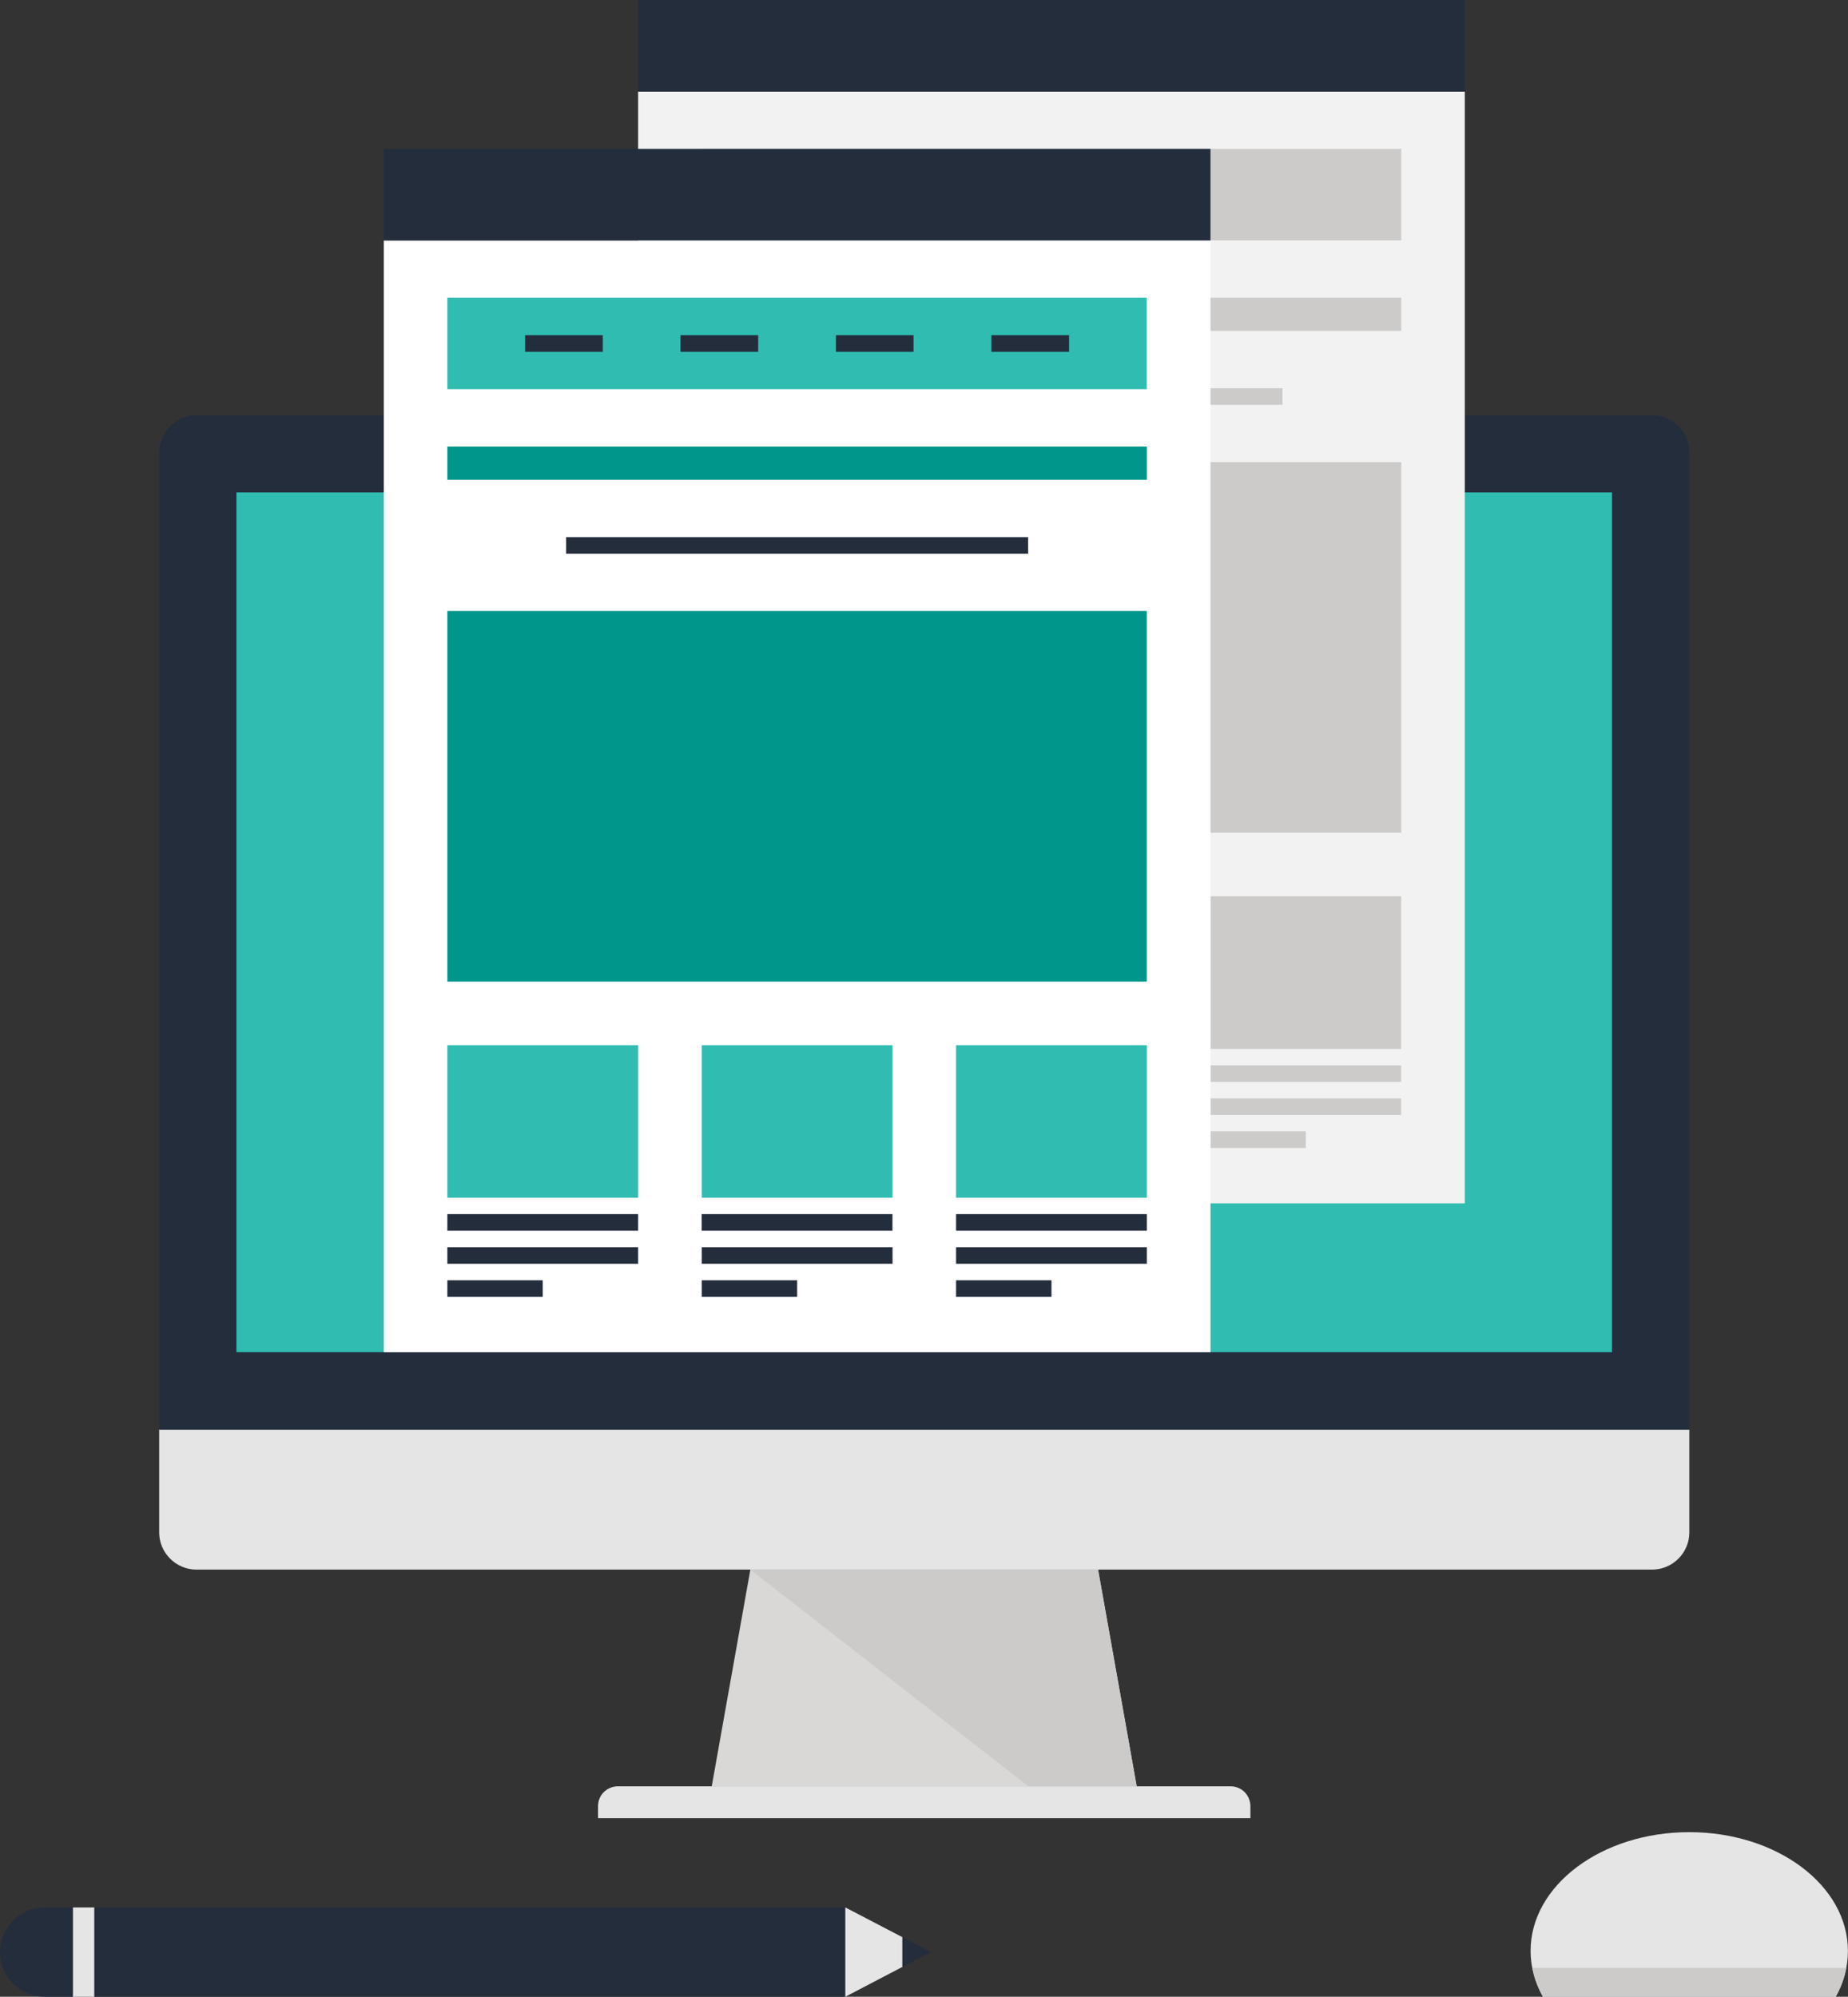 <?xml version="1.0" encoding="UTF-8"?>
<svg id="Laag_2" data-name="Laag 2" xmlns="http://www.w3.org/2000/svg" viewBox="0 0 212.91 230">
  <rect x="0" y="0" width="212.91" height="230" fill="#333333" stroke="none"/>
  <defs>
    <style>
      .cls-1 {
        fill: #d9d8d7;
      }

      .cls-2 {
        fill: #fff;
      }

      .cls-3, .cls-4 {
        fill: #242d3c;
      }

      .cls-5 {
        fill: #30bcb0;
      }

      .cls-4 {
        fill-rule: evenodd;
      }

      .cls-6 {
        fill: #f2f2f2;
      }

      .cls-7 {
        fill: #cccbca;
      }

      .cls-8 {
        fill: #00968b;
      }

      .cls-9 {
        fill: #e6e5e5;
      }
    </style>
  </defs>
  <g id="Layer_1" data-name="Layer 1">
    <g>
      <g>
        <g>
          <polygon class="cls-1" points="130.96 205.76 82 205.76 86.45 180.8 126.51 180.8 130.96 205.76"/>
          <polygon class="cls-7" points="130.96 205.76 126.51 180.8 86.45 180.8 118.48 205.76 130.96 205.76"/>
          <path class="cls-9" d="M144.06,209.43h-75.16v-1.37c0-.59.21-1.17.66-1.63.45-.44,1.05-.67,1.62-.67h70.59c.58,0,1.18.22,1.63.67.43.45.66,1.04.66,1.63v1.37Z"/>
        </g>
        <path class="cls-9" d="M194.63,164.66v11.86c0,2.36-1.94,4.28-4.31,4.28H22.64c-2.35,0-4.3-1.92-4.3-4.28v-11.86h176.3Z"/>
        <path class="cls-3" d="M194.63,164.66V52.11c0-2.35-1.93-4.29-4.31-4.29H22.63c-2.35,0-4.29,1.94-4.29,4.29v112.56h176.29Z"/>
        <rect class="cls-5" x="27.24" y="56.72" width="158.48" height="99.03"/>
      </g>
      <g>
        <g>
          <g>
            <rect class="cls-6" x="73.52" y="10.55" width="95.24" height="128.06"/>
            <rect class="cls-3" x="73.52" width="95.24" height="10.55"/>
          </g>
          <g>
            <rect class="cls-7" x="80.85" y="53.23" width="80.59" height="42.69"/>
            <g>
              <rect class="cls-7" x="80.85" y="103.24" width="21.98" height="17.58"/>
              <rect class="cls-7" x="110.15" y="103.24" width="21.98" height="17.58"/>
              <rect class="cls-7" x="139.45" y="103.24" width="21.98" height="17.58"/>
            </g>
            <rect class="cls-7" x="80.85" y="34.29" width="80.59" height="3.82"/>
            <g>
              <g>
                <rect class="cls-7" x="80.85" y="122.71" width="21.98" height="1.91"/>
                <rect class="cls-7" x="80.85" y="126.52" width="21.98" height="1.91"/>
                <rect class="cls-7" x="80.85" y="130.32" width="10.99" height="1.91"/>
              </g>
              <g>
                <rect class="cls-7" x="110.15" y="122.71" width="21.98" height="1.91"/>
                <rect class="cls-7" x="110.15" y="126.52" width="21.98" height="1.91"/>
                <rect class="cls-7" x="110.15" y="130.32" width="10.99" height="1.91"/>
              </g>
              <g>
                <rect class="cls-7" x="139.45" y="122.71" width="21.98" height="1.91"/>
                <rect class="cls-7" x="139.45" y="126.52" width="21.98" height="1.91"/>
                <rect class="cls-7" x="139.45" y="130.32" width="10.99" height="1.91"/>
              </g>
            </g>
            <rect class="cls-7" x="94.53" y="44.72" width="53.23" height="1.91"/>
            <rect class="cls-7" x="80.85" y="17.15" width="80.59" height="10.54"/>
          </g>
        </g>
        <g>
          <rect class="cls-2" x="44.22" y="27.7" width="95.24" height="128.06"/>
          <rect class="cls-3" x="44.22" y="17.15" width="95.24" height="10.55"/>
          <rect class="cls-8" x="51.54" y="70.38" width="80.58" height="42.69"/>
          <g>
            <rect class="cls-5" x="51.54" y="120.39" width="21.98" height="17.57"/>
            <rect class="cls-5" x="80.85" y="120.39" width="21.98" height="17.57"/>
            <rect class="cls-5" x="110.15" y="120.39" width="21.98" height="17.57"/>
          </g>
          <rect class="cls-8" x="51.54" y="51.44" width="80.59" height="3.82"/>
          <g>
            <g>
              <rect class="cls-3" x="51.54" y="139.85" width="21.98" height="1.91"/>
              <rect class="cls-3" x="51.54" y="143.66" width="21.98" height="1.91"/>
              <rect class="cls-3" x="51.54" y="147.47" width="10.99" height="1.91"/>
            </g>
            <g>
              <rect class="cls-3" x="80.84" y="139.85" width="21.98" height="1.91"/>
              <rect class="cls-3" x="80.85" y="143.66" width="21.98" height="1.91"/>
              <rect class="cls-3" x="80.85" y="147.47" width="10.99" height="1.91"/>
            </g>
            <g>
              <rect class="cls-3" x="110.15" y="139.85" width="21.98" height="1.91"/>
              <rect class="cls-3" x="110.15" y="143.66" width="21.98" height="1.91"/>
              <rect class="cls-3" x="110.15" y="147.47" width="10.99" height="1.91"/>
            </g>
          </g>
          <rect class="cls-3" x="65.22" y="61.87" width="53.23" height="1.91"/>
          <g>
            <rect class="cls-5" x="51.54" y="34.29" width="80.58" height="10.54"/>
            <g>
              <rect class="cls-3" x="60.5" y="38.61" width="8.95" height="1.91"/>
              <rect class="cls-3" x="78.4" y="38.61" width="8.95" height="1.91"/>
              <rect class="cls-3" x="96.31" y="38.61" width="8.94" height="1.91"/>
              <rect class="cls-3" x="114.22" y="38.61" width="8.95" height="1.91"/>
            </g>
          </g>
        </g>
      </g>
      <g>
        <rect class="cls-3" x="10.86" y="219.71" width="86.53" height="10.29"/>
        <rect class="cls-9" x="8.39" y="219.71" width="2.47" height="10.29"/>
        <path class="cls-4" d="M8.38,230h-3.24c-2.84,0-5.14-2.3-5.14-5.14s2.3-5.15,5.14-5.15h3.24v10.29Z"/>
        <polygon class="cls-9" points="97.39 230 103.97 226.56 103.97 223.14 97.39 219.71 97.39 230"/>
        <polygon class="cls-3" points="103.97 226.56 107.25 224.85 103.97 223.14 103.97 226.56"/>
      </g>
      <g>
        <path class="cls-9" d="M211.49,230c.91-1.62,1.41-3.41,1.41-5.28,0-7.55-8.18-13.68-18.28-13.68s-18.28,6.13-18.28,13.68c0,1.87.51,3.66,1.42,5.28h33.73Z"/>
        <path class="cls-7" d="M176.55,226.67c.22,1.17.64,2.28,1.22,3.33h33.73c.59-1.05,1-2.16,1.22-3.33h-36.17Z"/>
      </g>
    </g>
  </g>
</svg>